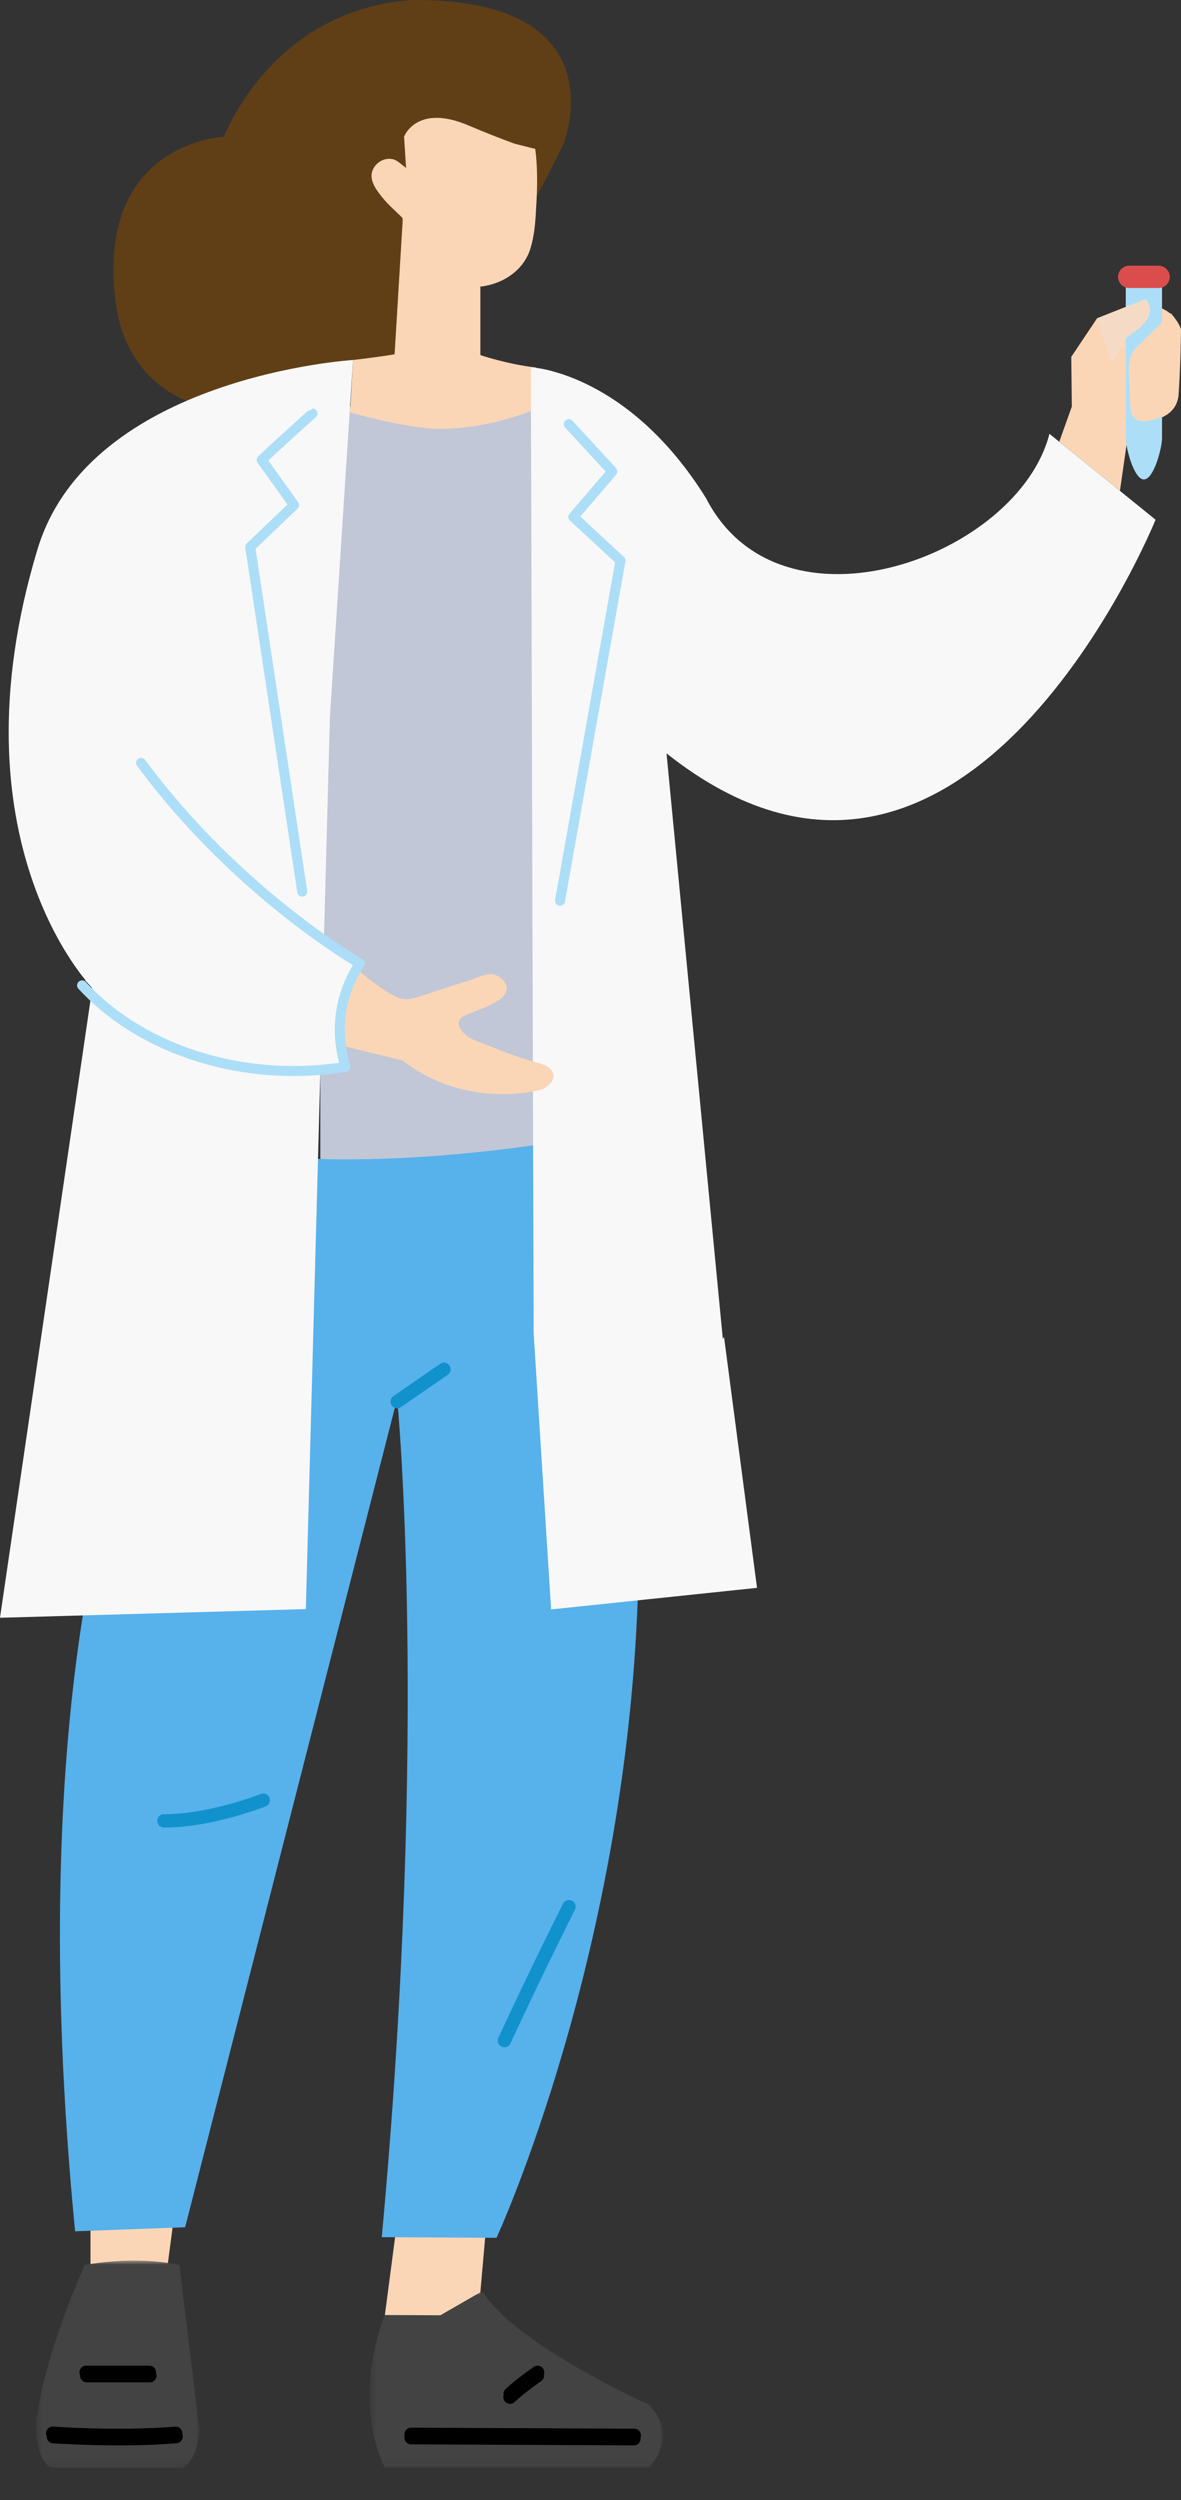 <?xml version="1.0" encoding="UTF-8"?>
<svg width="147px" height="311px" viewBox="0 0 147 311" version="1.1" xmlns="http://www.w3.org/2000/svg" xmlns:xlink="http://www.w3.org/1999/xlink">
    <rect x="0" y="0" width="147" height="311" fill="#333333" stroke="none"/>
    <title>hero_effect01</title>
    <defs>
        <polygon id="path-1" points="0 0 20.35 0 20.35 25.787 0 25.787"></polygon>
        <polygon id="path-3" points="0 0 36.524 0 36.524 21.99 0 21.99"></polygon>
    </defs>
    <g id="hero_effect01" stroke="none" stroke-width="1" fill="none" fill-rule="evenodd">
        <g id="女人物/站立2" transform="translate(73.5, 153.5) scale(-1, 1) translate(-73.5, -153.5) ">
            <g id="编组">
                <path d="M76.84,17.83 C84.459,33.718 92.946,44.818 103.074,46.576 L122.269,50.333 C122.269,50.333 131.458,48.518 132.68,37.005 C134.795,17.605 119.112,17.015 119.112,17.015 C119.112,17.015 113.204,1.121 95.583,0.001 C69.716,-0.123 76.84,17.83 76.84,17.83" id="Fill-1" fill="#603F17"></path>
                <polygon id="Fill-3" fill="#FAD6B7" points="126.367 283.525 135.736 283.525 135.736 274.22 125.138 274.22"></polygon>
                <polygon id="Fill-5" fill="#FAD6B7" points="97.608 276.69 99.094 287.982 97.608 291.697 87.508 288.577 86.468 276.69"></polygon>
                <path d="M103.06,50.755 C103.06,50.755 92.249,56.793 80.41,49.964 L80.41,145.098 L107.127,145.098 L107.127,62.779 L103.871,50.332" id="Fill-7" fill="#C1C7D6"></path>
                <path d="M122.863,142.18 C122.863,142.18 126.131,164.051 129.314,172.233 C132.496,180.416 144.021,212.124 137.653,277.569 L123.956,277.064 L97.567,174.005 C97.567,174.005 93.579,214.357 99.481,278.298 L85.196,278.378 C85.196,278.378 68.636,242.548 67.545,196.385 C67.545,196.385 66.125,172.223 73.532,141.337 C73.532,141.337 103.59,147.219 122.863,142.18" id="Fill-9" fill="#57B1EB"></path>
                <path d="M96.816,26.423 L97.883,44.069 C97.883,44.069 99.37,44.355 103.054,44.781 L103.429,51.299 C103.429,51.299 96.326,53.348 92.253,53.348 C85.753,53.348 80.315,50.874 80.315,50.874 L80.315,45.721 C83.903,45.295 87.208,44.175 87.208,44.175 L87.208,35.707" id="Fill-11" fill="#FAD6B7"></path>
                <path d="M80.921,46.384 L80.576,165.859 L78.403,200.209 L52.774,197.524 L56.88,166.31 L57.031,166.548 L64.038,93.715 C26.826,123.238 3.167,64.65 3.167,64.65 L16.374,53.967 C20.279,69.245 49.795,80.045 59.099,62.008 C68.821,46.347 80.805,45.695 80.805,45.695 L80.921,45.695 L80.921,46.384 Z" id="Fill-13" fill="#F8F8F8"></path>
                <path d="M82.925,17.882 C84.306,17.385 86.22,16.649 88.768,15.573 C95.145,12.88 96.704,16.991 96.704,16.991 L96.456,20.89 C96.456,20.89 97.406,20.15 97.413,20.145 C98.384,19.39 99.759,19.799 100.408,20.775 C101.311,22.127 100.267,23.503 99.409,24.564 C98.688,25.457 97.814,26.208 96.997,27.01 C96.844,27.16 96.778,27.75 96.705,27.952 C96.404,28.783 96.012,29.583 95.559,30.342 C93.995,32.956 91.623,35.619 88.342,35.704 C85.262,35.785 82.022,34.109 81.019,31.036 C80.386,29.097 80.336,27.067 80.221,25.05 C80.103,22.98 80.099,20.545 80.377,18.524 L82.925,17.882 Z" id="Fill-15" fill="#FAD6B7"></path>
                <path d="M7.601,61.063 L15.153,54.954 L13.589,50.572 L13.657,44.39 L10.448,39.597 L4.414,37.209 L3.864,38.106 C0.903,38.098 0,40.947 0,40.947 C0,40.947 0.025,45.045 0.298,49.053 C0.571,53.059 6.373,52.513 6.373,52.513 L7.601,61.063" id="Fill-17" fill="#FAD6B7"></path>
                <path d="M135.52,122.952 L147,201.245 L108.931,200.166 L105.933,89.101 L103.055,44.78 C103.055,44.78 135.83,46.794 142.334,68.334 C153.259,104.518 135.724,122.659 135.724,122.659" id="Fill-19" fill="#F8F8F8"></path>
                <path d="M102.52,120.582 C101.711,121.319 100.842,122 99.95,122.631 C99.222,123.146 98.466,123.634 97.663,124.021 C96.315,124.67 95.209,124.096 93.901,123.668 C92.123,123.088 90.345,122.507 88.561,121.947 C87.576,121.637 86.257,120.901 85.234,121.319 C84.55,121.598 83.795,122.38 83.943,123.181 C84.251,124.868 88.108,125.706 89.421,126.478 C89.421,126.478 90.839,127.312 88.822,128.911 C88.174,129.425 86.972,129.739 86.177,130.073 C85.206,130.479 84.228,130.865 83.237,131.219 C82.338,131.542 81.432,131.838 80.508,132.082 C79.708,132.294 78.798,132.505 78.303,133.234 C77.645,134.202 78.656,135.029 79.436,135.507 C79.436,135.507 88.667,138.284 96.921,131.905 C96.921,131.905 102.087,130.685 104.948,129.929 C105.977,126.403 105.106,123.301 102.52,120.582" id="Fill-21" fill="#FAD6B7"></path>
                <g transform="translate(122.167, 281.213)">
                    <mask id="mask-2" fill="white">
                        <use xlink:href="#path-1"></use>
                    </mask>
                    <g id="Clip-24"></g>
                    <path d="M14.272,0.529 C14.272,0.529 19.246,11.376 20.345,20.141 C20.345,20.141 20.544,24.599 18.506,25.788 L2.039,25.788 C2.039,25.788 0.314,24.896 0,21.181 L2.51,0.529 C5.878,-0.138 9.735,-0.214 14.272,0.529" id="Fill-23" fill="#434343" mask="url(#mask-2)"></path>
                </g>
                <g transform="translate(64.484, 285.01)">
                    <mask id="mask-4" fill="white">
                        <use xlink:href="#path-3"></use>
                    </mask>
                    <g id="Clip-26"></g>
                    <path d="M22.483,0 C18.473,6.604 1.782,14.116 1.782,14.116 C-2.228,18.127 1.782,21.99 1.782,21.99 L34.609,21.99 C38.917,12.926 34.609,2.972 34.609,2.972 L27.703,3.003 L22.483,0 Z" id="Fill-25" fill="#434343" mask="url(#mask-4)"></path>
                </g>
                <path d="M140.438,302.692 C140.438,302.692 132.267,303.286 125.138,302.692" id="Stroke-27" stroke="#000000" stroke-width="1.661" stroke-linecap="round" stroke-linejoin="round"></path>
                <line x1="136.279" y1="295.114" x2="128.406" y2="295.114" id="Stroke-29" stroke="#000000" stroke-width="1.661" stroke-linecap="round" stroke-linejoin="round"></line>
                <path d="M80.081,295.114 C80.081,295.114 81.863,296.302 83.497,297.788" id="Stroke-31" stroke="#000000" stroke-width="1.661" stroke-linecap="round" stroke-linejoin="round"></path>
                <line x1="95.826" y1="302.823" x2="68.05" y2="302.955" id="Stroke-33" stroke="#000000" stroke-width="1.661" stroke-linecap="round" stroke-linejoin="round"></line>
                <path d="M129.498,94.581 C117.483,110.836 102.234,119.527 102.234,119.527 C106.363,125.158 104.022,132.398 104.022,132.398 C106.648,132.788 109.313,132.976 111.967,132.878 C121.296,132.535 129.76,128.714 135.725,122.66 C135.949,122.432 136.171,122.201 136.39,121.967" id="Fill-35" fill="#F8F8F8"></path>
                <path d="M4.618,59.642 L4.618,59.642 C5.859,59.642 6.875,55.696 6.875,54.496 L6.875,35.232 C6.875,34.032 5.859,33.051 4.618,33.051 C3.376,33.051 2.36,34.032 2.36,35.232 L2.36,54.496 C2.36,55.696 3.376,59.642 4.618,59.642" id="Fill-37" fill="#ACDEF8"></path>
                <path d="M2.789,35.83 L6.446,35.83 C7.21,35.83 7.835,35.204 7.835,34.441 C7.835,33.676 7.21,33.051 6.446,33.051 L2.789,33.051 C2.025,33.051 1.4,33.676 1.4,34.441 C1.4,35.204 2.025,35.83 2.789,35.83" id="Fill-39" fill="#DB4D4D"></path>
                <path d="M0.799,39.551 C0.799,39.551 0.415,41.53 0.415,41.53 L0.575,49.137 L1.705,51.548 C3.006,52.151 5.877,53.424 6.261,51.024 C6.395,50.184 6.348,49.327 6.391,48.48 C6.467,46.999 6.802,44.703 5.787,43.468 L1.248,38.967 L0.799,39.551 Z" id="Fill-41" fill="#FAD6B7"></path>
                <path d="M8.59,45.161 L6.671,41.856 C2.195,39.237 4.414,37.21 4.414,37.21 L10.448,39.597 L8.59,45.161 Z" id="Fill-43" fill="#F5DBC5"></path>
            </g>
            <g id="编组" transform="translate(68.102, 51.443)" stroke-linecap="round" stroke-linejoin="round">
                <path d="M41.279,59.471 L47.75,16.596 L42.295,11.391 L46.32,5.77 C45.653,5.102 40.05,-1.41975296e-14 40,-1.41975296e-14" id="Stroke-45" stroke="#ACDEF8" stroke-width="1.246"></path>
                <polyline id="Stroke-47" stroke="#ACDEF8" stroke-width="1.246" points="9.19 60.603 1.663 18.294 7.532 12.863 2.68 7.205 8.097 1.319"></polyline>
                <path d="M61.335,43.45 C49.343,59.712 34.12,68.408 34.12,68.408 C36.793,72.629 37.171,76.929 35.906,81.285 C38.527,81.675 41.187,81.863 43.836,81.765 C53.148,81.422 62.064,77.885 68.018,71.827 C68.241,71.6 68.463,71.369 68.681,71.135" id="Stroke-49" stroke="#ACDEF8" stroke-width="1.246"></path>
                <path d="M72.254,251.663 C72.254,251.663 64.099,252.257 56.983,251.663" id="Stroke-51" stroke="#000000" stroke-width="1.661"></path>
                <line x1="68.103" y1="244.082" x2="60.245" y2="244.082" id="Stroke-53" stroke="#000000" stroke-width="1.661"></line>
                <path d="M12.009,244.082 C12.009,244.082 13.788,245.27 15.419,246.757" id="Stroke-55" stroke="#000000" stroke-width="1.661"></path>
                <line x1="27.725" y1="251.795" x2="0" y2="251.927" id="Stroke-57" stroke="#000000" stroke-width="1.661"></line>
                <line x1="29.462" y1="122.913" x2="23.637" y2="118.896" id="Stroke-59" stroke="#1192CC" stroke-width="1.661"></line>
                <path d="M46.131,172.495 C46.131,172.495 52.725,175.104 58.488,175.063" id="Stroke-61" stroke="#1192CC" stroke-width="1.661"></path>
                <path d="M8.075,185.742 C8.075,185.742 12.095,193.697 16.115,202.405" id="Stroke-63" stroke="#1192CC" stroke-width="1.661"></path>
            </g>
        </g>
    </g>
</svg>